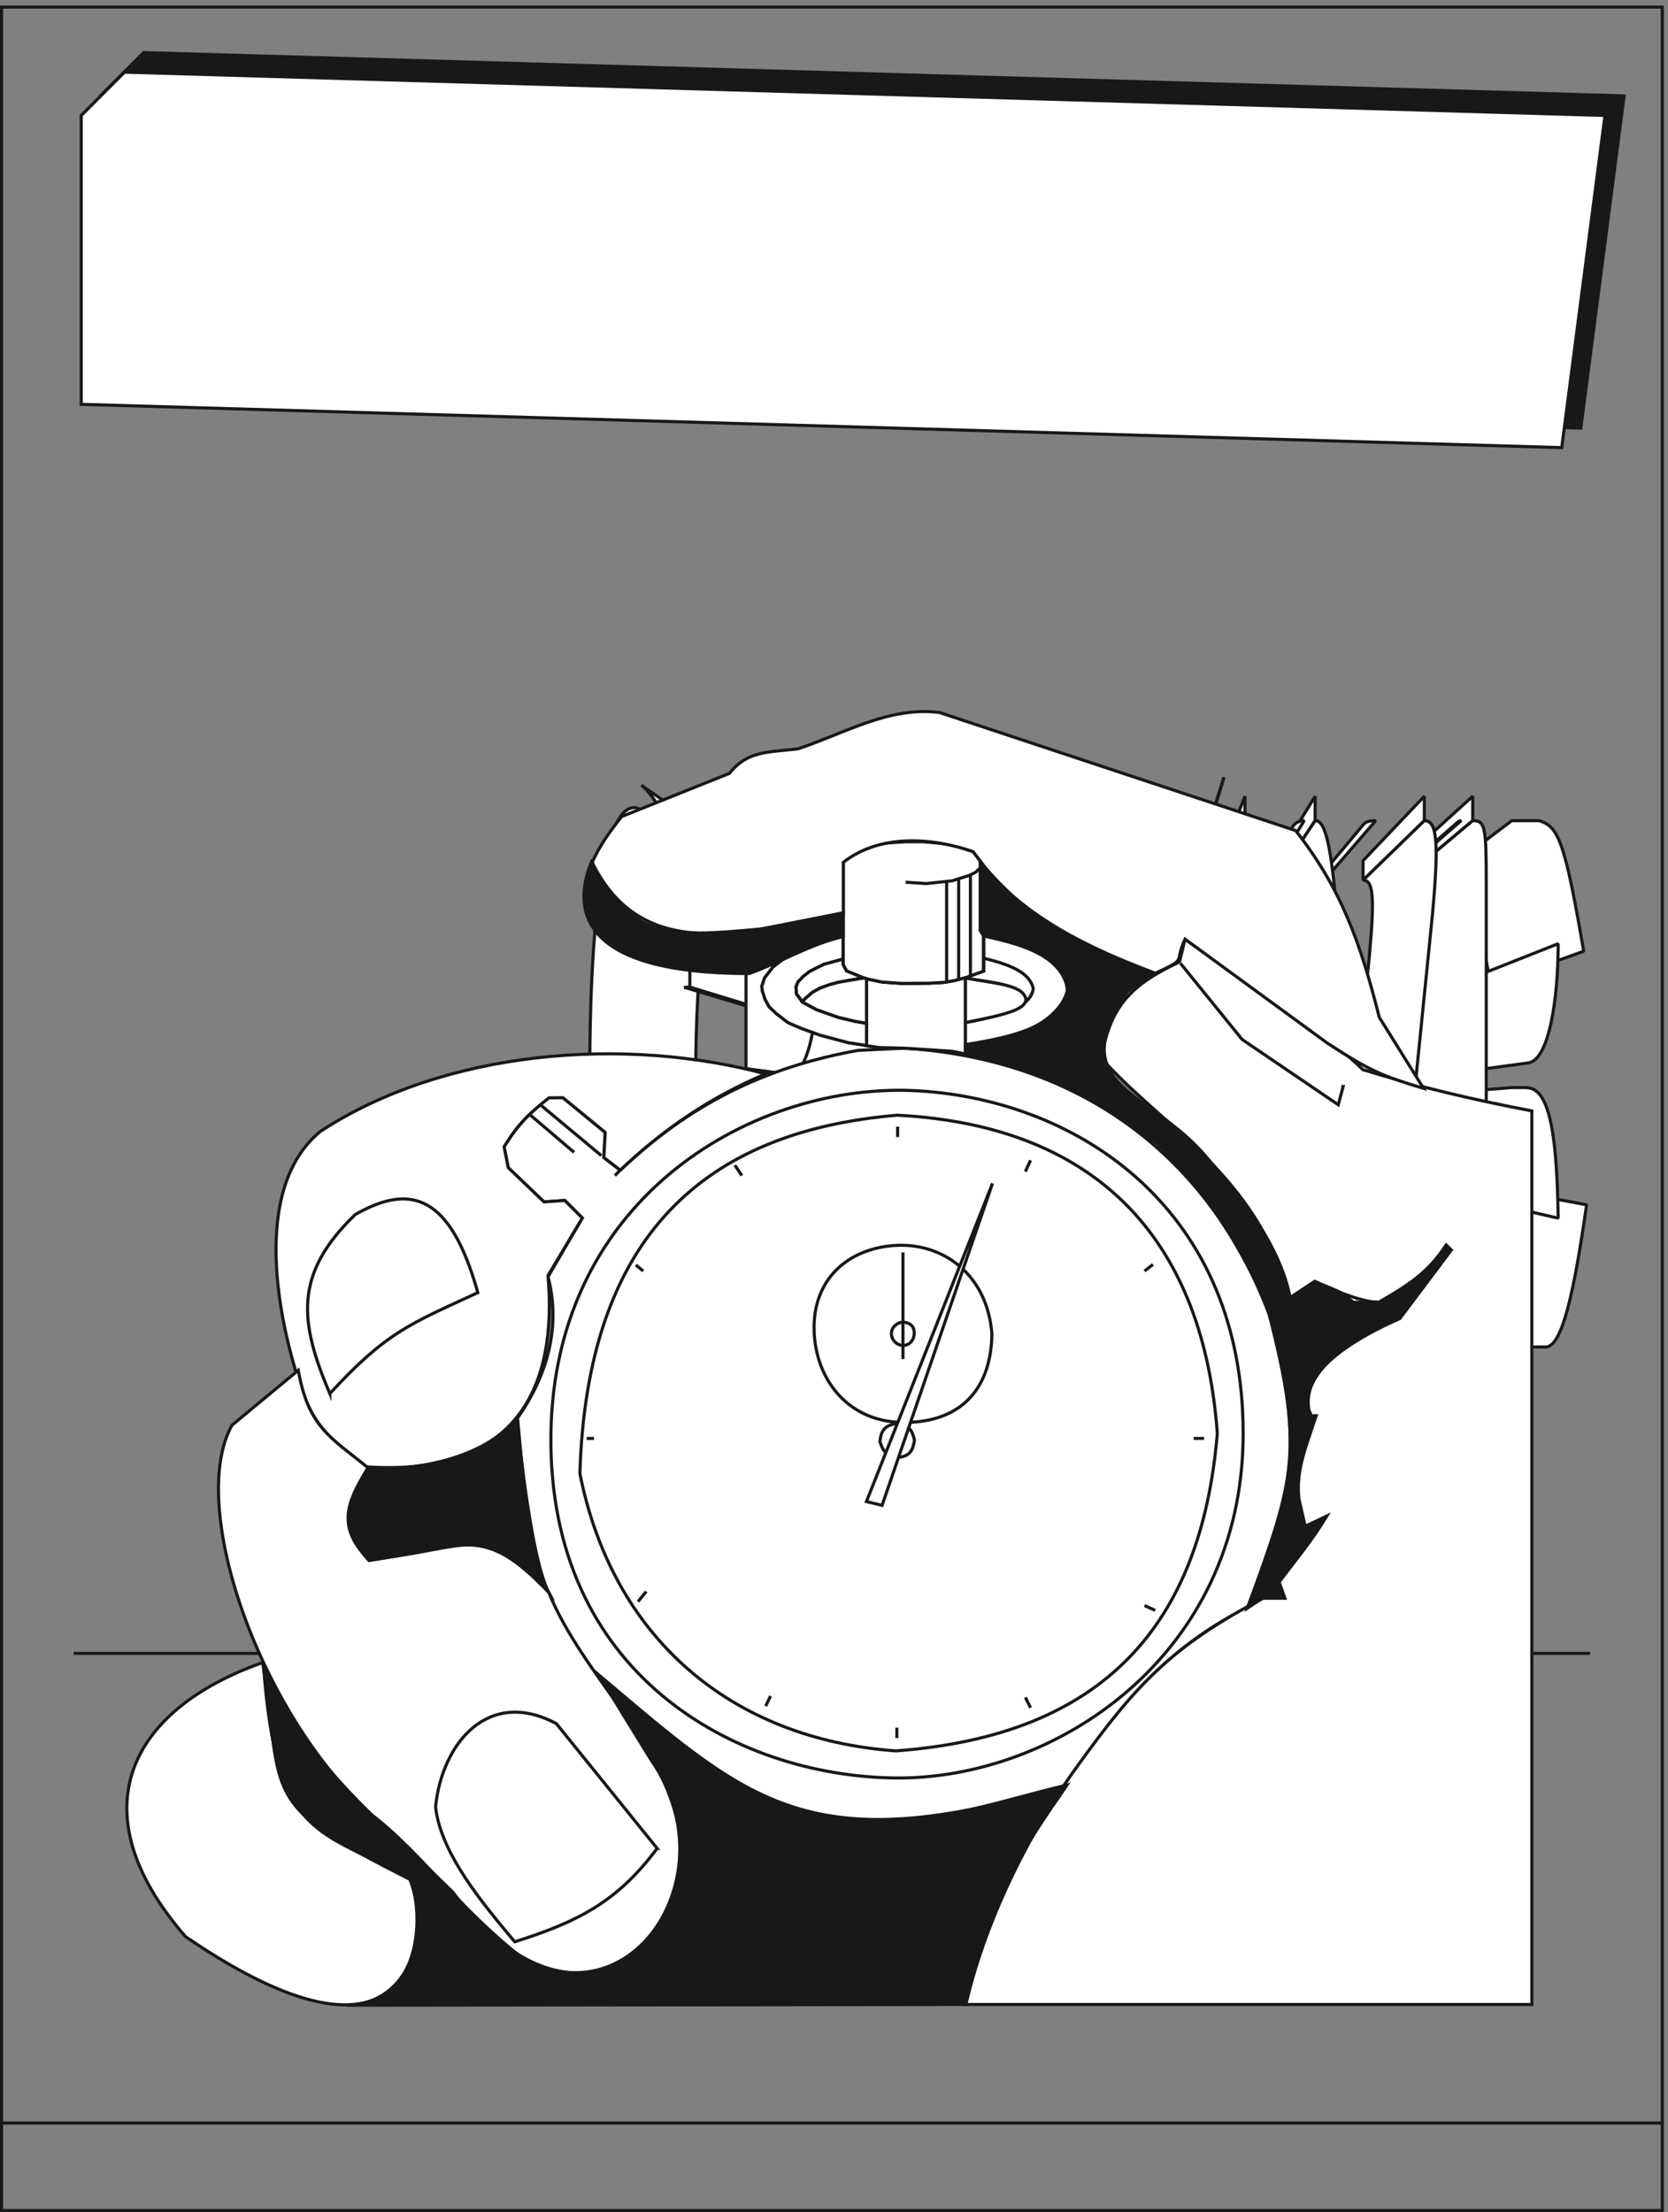<svg xmlns="http://www.w3.org/2000/svg" xml:space="preserve" width="719.616" height="953.965"><rect width="100%" height="100%" fill="#808080" stroke="none"/><defs><clipPath clipPathUnits="userSpaceOnUse" id="a"><path d="M1908.72 4658.04h3243.6V2678.76h-3243.6z" clip-rule="evenodd"/></clipPath><clipPath clipPathUnits="userSpaceOnUse" id="b"><path d="M407.141 4870.8H4974.68V666.031H407.141Z" clip-rule="evenodd"/></clipPath></defs><path d="M326.16 6861.96v-936.72l4802.4-140.4 140.4 1077.12-4802.401 140.4-140.399-140.4" style="fill:#191818;fill-opacity:1;fill-rule:evenodd;stroke:none" transform="matrix(.133 0 0 -.133 -.096 954)"/><path d="M326.16 6861.96v-936.72l4802.4-140.4 140.4 1077.12-4802.401 140.4z" style="fill:none;stroke:#191818;stroke-width:10.08;stroke-linecap:butt;stroke-linejoin:miter;stroke-miterlimit:10;stroke-dasharray:none;stroke-opacity:1" transform="matrix(.133 0 0 -.133 -.096 954)"/><path d="M5.762 7149.96V5.3H5392.8v7144.66Z" style="fill:none;stroke:#191818;stroke-width:10.08;stroke-linecap:butt;stroke-linejoin:miter;stroke-miterlimit:10;stroke-dasharray:none;stroke-opacity:1" transform="matrix(.133 0 0 -.133 -.096 954)"/><path d="M264.238 6798.6v-936.72l4802.402-140.4 140.4 1077.12L404.641 6939l-140.403-140.4" style="fill:#fff;fill-opacity:1;fill-rule:evenodd;stroke:none" transform="matrix(.133 0 0 -.133 -.096 954)"/><path d="M264.238 6798.6v-936.72l4802.402-140.4 140.4 1077.12L404.641 6939Z" style="fill:none;stroke:#191818;stroke-width:10.08;stroke-linecap:butt;stroke-linejoin:miter;stroke-miterlimit:10;stroke-dasharray:none;stroke-opacity:1" transform="matrix(.133 0 0 -.133 -.096 954)"/><g clip-path="url(#a)" transform="matrix(.133 0 0 -.133 -.096 954)"><path d="M2075.76 4548.6c-5.76 3.6-12.24 5.76-18 5.76-92.16 0-144-324.72-144-864.72 0-485.28 39.6-945.36 126.72-945.36 6.48 0 12.96 1.44 19.44 5.04l313.92 159.84c-5.04-2.88-10.08-3.6-15.84-3.6-69.12 0-100.8 367.92-100.8 755.28 0 432 41.04 691.92 115.2 691.92 4.32 0 9.36-1.44 14.4-4.32l-311.04 200.16" style="fill:#fff;fill-opacity:1;fill-rule:evenodd;stroke:none"/><path d="M2075.76 4548.6c-5.76 3.6-12.24 5.76-18 5.76-92.16 0-144-324.72-144-864.72 0-485.28 39.6-945.36 126.72-945.36 6.48 0 12.96 1.44 19.44 5.04l313.92 159.84c-5.04-2.88-10.08-3.6-15.84-3.6-69.12 0-100.8 367.92-100.8 755.28 0 432 41.04 691.92 115.2 691.92 4.32 0 9.36-1.44 14.4-4.32z" style="fill:none;stroke:#191818;stroke-width:10.08;stroke-linecap:butt;stroke-linejoin:bevel;stroke-miterlimit:10;stroke-dasharray:none;stroke-opacity:1"/><path d="M2219.76 3345.48h18.72l277.92 41.04H2502l-282.24-41.04" style="fill:#fff;fill-opacity:1;fill-rule:evenodd;stroke:none"/><path d="M2219.76 3345.48h18.72l277.92 41.04H2502Z" style="fill:none;stroke:#191818;stroke-width:10.08;stroke-linecap:butt;stroke-linejoin:bevel;stroke-miterlimit:10;stroke-dasharray:none;stroke-opacity:1"/><path d="M2196.72 2806.92c-7.92-4.32-18.72-20.88-33.12-43.92-26.64-36-46.08-64.08-73.44-79.2l308.16 173.52c21.6 11.52 37.44 34.56 58.32 63.36 11.52 18 20.16 31.68 26.64 34.56l-286.56-148.32" style="fill:#fff;fill-opacity:1;fill-rule:evenodd;stroke:none"/><path d="M2196.72 2806.92c-7.92-4.32-18.72-20.88-33.12-43.92-26.64-36-46.08-64.08-73.44-79.2l308.16 173.52c21.6 11.52 37.44 34.56 58.32 63.36 11.52 18 20.16 31.68 26.64 34.56z" style="fill:none;stroke:#191818;stroke-width:10.08;stroke-linecap:butt;stroke-linejoin:bevel;stroke-miterlimit:10;stroke-dasharray:none;stroke-opacity:1"/><path d="M2238.48 3345.48v-655.92l277.92 172.08v524.88l-277.92-41.04" style="fill:#fff;fill-opacity:1;fill-rule:evenodd;stroke:none"/><path d="M2238.48 3345.48v-655.92l277.92 172.08v524.88z" style="fill:none;stroke:#191818;stroke-width:10.08;stroke-linecap:butt;stroke-linejoin:bevel;stroke-miterlimit:10;stroke-dasharray:none;stroke-opacity:1"/><path d="M2080.8 4627.08c38.16-26.64 82.8-118.8 103.68-132.48l288.72-189.36c-16.56 10.8-51.84 84.24-82.8 105.84l-309.6 216" style="fill:#fff;fill-opacity:1;fill-rule:evenodd;stroke:none"/><path d="M2080.8 4627.08c38.16-26.64 82.8-118.8 103.68-132.48l288.72-189.36c-16.56 10.8-51.84 84.24-82.8 105.84z" style="fill:none;stroke:#191818;stroke-width:10.08;stroke-linecap:butt;stroke-linejoin:bevel;stroke-miterlimit:10;stroke-dasharray:none;stroke-opacity:1"/><path d="M2238.48 4591.08v-619.2l277.92-84.96v495.36l-277.92 208.8" style="fill:#fff;fill-opacity:1;fill-rule:evenodd;stroke:none"/><path d="M2238.48 4591.08v-619.2l277.92-84.96v495.36z" style="fill:none;stroke:#191818;stroke-width:10.08;stroke-linecap:butt;stroke-linejoin:bevel;stroke-miterlimit:10;stroke-dasharray:none;stroke-opacity:1"/><path d="M2238.48 3971.88h-18.72l282.24-84.96h14.4l-277.92 84.96" style="fill:#fff;fill-opacity:1;fill-rule:evenodd;stroke:none"/><path d="M2238.48 3971.88h-18.72l282.24-84.96h14.4z" style="fill:none;stroke:#191818;stroke-width:10.08;stroke-linecap:butt;stroke-linejoin:bevel;stroke-miterlimit:10;stroke-dasharray:none;stroke-opacity:1"/><path d="M2316.24 4506.12c-7.2 4.32-15.12 5.76-26.64 5.76l267.84-192.96c9.36 0 15.84-1.44 21.6-4.32l-262.8 191.52" style="fill:#fff;fill-opacity:1;fill-rule:evenodd;stroke:none"/><path d="M2316.24 4506.12c-7.2 4.32-15.12 5.76-26.64 5.76l267.84-192.96c9.36 0 15.84-1.44 21.6-4.32z" style="fill:none;stroke:#191818;stroke-width:10.08;stroke-linecap:butt;stroke-linejoin:bevel;stroke-miterlimit:10;stroke-dasharray:none;stroke-opacity:1"/><path d="M2420.64 4511.88v-804.24l241.92-32.4v643.68l-241.92 192.96" style="fill:#fff;fill-opacity:1;fill-rule:evenodd;stroke:none"/><path d="M2420.64 4511.88v-804.24l241.92-32.4v643.68z" style="fill:none;stroke:#191818;stroke-width:10.08;stroke-linecap:butt;stroke-linejoin:bevel;stroke-miterlimit:10;stroke-dasharray:none;stroke-opacity:1"/><path d="M2420.64 3646.44v-644.4c0-141.12 9.36-221.04 57.6-196.56l230.4 149.04c-38.88-19.44-46.08 43.92-46.08 156.96v514.8l-241.92 20.16" style="fill:#fff;fill-opacity:1;fill-rule:evenodd;stroke:none"/><path d="M2420.64 3646.44v-644.4c0-141.12 9.36-221.04 57.6-196.56l230.4 149.04c-38.88-19.44-46.08 43.92-46.08 156.96v514.8z" style="fill:none;stroke:#191818;stroke-width:10.08;stroke-linecap:butt;stroke-linejoin:bevel;stroke-miterlimit:10;stroke-dasharray:none;stroke-opacity:1"/><path d="M2727.36 2805.48v-79.2l180.72 164.88v63.36l-180.72-149.04" style="fill:#fff;fill-opacity:1;fill-rule:evenodd;stroke:none"/><path d="M2727.36 2805.48v-79.2l180.72 164.88v63.36z" style="fill:none;stroke:#191818;stroke-width:10.08;stroke-linecap:butt;stroke-linejoin:bevel;stroke-miterlimit:10;stroke-dasharray:none;stroke-opacity:1"/><path d="M2478.24 2805.48v-79.2l230.4 164.88v63.36l-230.4-149.04" style="fill:#fff;fill-opacity:1;fill-rule:evenodd;stroke:none"/><path d="M2478.24 2805.48v-79.2l230.4 164.88v63.36z" style="fill:none;stroke:#191818;stroke-width:10.08;stroke-linecap:butt;stroke-linejoin:bevel;stroke-miterlimit:10;stroke-dasharray:none;stroke-opacity:1"/><path d="M2557.44 3665.16c7.92-18.72 17.28-55.44 30.24-135.36l69.84-527.76c17.28-159.84 30.96-196.56 69.84-196.56l180.72 149.04c-31.68 0-42.48 29.52-56.16 156.96l-56.16 422.64c-10.08 63.36-17.28 92.16-23.76 107.28l-214.56 23.76" style="fill:#fff;fill-opacity:1;fill-rule:evenodd;stroke:none"/><path d="M2557.44 3665.16c7.92-18.72 17.28-55.44 30.24-135.36l69.84-527.76c17.28-159.84 30.96-196.56 69.84-196.56l180.72 149.04c-31.68 0-42.48 29.52-56.16 156.96l-56.16 422.64c-10.08 63.36-17.28 92.16-23.76 107.28z" style="fill:none;stroke:#191818;stroke-width:10.08;stroke-linecap:butt;stroke-linejoin:bevel;stroke-miterlimit:10;stroke-dasharray:none;stroke-opacity:1"/><path d="M2289.6 2805.48c10.08 0 18 0 24.48 3.6l262.8 148.32c-5.04-2.88-11.52-2.88-19.44-2.88l-267.84-149.04" style="fill:#fff;fill-opacity:1;fill-rule:evenodd;stroke:none"/><path d="M2289.6 2805.48c10.08 0 18 0 24.48 3.6l262.8 148.32c-5.04-2.88-11.52-2.88-19.44-2.88z" style="fill:none;stroke:#191818;stroke-width:10.08;stroke-linecap:butt;stroke-linejoin:bevel;stroke-miterlimit:10;stroke-dasharray:none;stroke-opacity:1"/><path d="M2420.64 3707.64c5.76-2.16 11.52-2.88 17.28-3.6l238.32-31.68c-4.32.72-9.36 1.44-13.68 2.88l-241.92 32.4" style="fill:#fff;fill-opacity:1;fill-rule:evenodd;stroke:none"/><path d="M2420.64 3707.64c5.76-2.16 11.52-2.88 17.28-3.6l238.32-31.68c-4.32.72-9.36 1.44-13.68 2.88z" style="fill:none;stroke:#191818;stroke-width:10.08;stroke-linecap:butt;stroke-linejoin:bevel;stroke-miterlimit:10;stroke-dasharray:none;stroke-opacity:1"/><path d="M2493.36 4502.52c-19.44 16.56-43.2 20.16-72.72 9.36l241.92-192.96c23.76 8.64 42.48 5.76 58.32-7.2l-227.52 190.8" style="fill:#fff;fill-opacity:1;fill-rule:evenodd;stroke:none"/><path d="M2493.36 4502.52c-19.44 16.56-43.2 20.16-72.72 9.36l241.92-192.96c23.76 8.64 42.48 5.76 58.32-7.2z" style="fill:none;stroke:#191818;stroke-width:10.08;stroke-linecap:butt;stroke-linejoin:bevel;stroke-miterlimit:10;stroke-dasharray:none;stroke-opacity:1"/><path d="M2538 4558.68c55.44-51.12 109.44-176.4 115.92-470.16 3.6-362.16-71.28-398.88-96.48-423.36L2772 3641.4c20.16 19.44 79.92 48.96 77.04 339.12-5.04 234.72-48.24 334.8-92.88 375.84L2538 4558.68" style="fill:#fff;fill-opacity:1;fill-rule:evenodd;stroke:none"/><path d="M2538 4558.68c55.44-51.12 109.44-176.4 115.92-470.16 3.6-362.16-71.28-398.88-96.48-423.36L2772 3641.4c20.16 19.44 79.92 48.96 77.04 339.12-5.04 234.72-48.24 334.8-92.88 375.84z" style="fill:none;stroke:#191818;stroke-width:10.08;stroke-linecap:butt;stroke-linejoin:bevel;stroke-miterlimit:10;stroke-dasharray:none;stroke-opacity:1"/><path d="M2783.52 4503.24c-6.48 7.2-15.12 8.64-26.64 8.64l174.24-192.96c9.36 0 16.56-1.44 21.6-7.2l-169.2 191.52" style="fill:#fff;fill-opacity:1;fill-rule:evenodd;stroke:none"/><path d="M2783.52 4503.24c-6.48 7.2-15.12 8.64-26.64 8.64l174.24-192.96c9.36 0 16.56-1.44 21.6-7.2z" style="fill:none;stroke:#191818;stroke-width:10.08;stroke-linecap:butt;stroke-linejoin:bevel;stroke-miterlimit:10;stroke-dasharray:none;stroke-opacity:1"/><path d="M3022.56 4474.44c-14.4 22.32-30.24 30.96-50.4 37.44h-88.56l149.04-192.96h71.28c15.84-5.04 28.8-12.24 40.32-30.24l-121.68 185.76" style="fill:#fff;fill-opacity:1;fill-rule:evenodd;stroke:none"/><path d="M3022.56 4474.44c-14.4 22.32-30.24 30.96-50.4 37.44h-88.56l149.04-192.96h71.28c15.84-5.04 28.8-12.24 40.32-30.24z" style="fill:none;stroke:#191818;stroke-width:10.08;stroke-linecap:butt;stroke-linejoin:bevel;stroke-miterlimit:10;stroke-dasharray:none;stroke-opacity:1"/><path d="m3129.84 4113-12.96-24.48 102.24-108 10.8 19.44L3129.84 4113" style="fill:#fff;fill-opacity:1;fill-rule:evenodd;stroke:none"/><path d="m3129.84 4113-12.96-24.48 102.24-108 10.8 19.44z" style="fill:none;stroke:#191818;stroke-width:10.08;stroke-linecap:butt;stroke-linejoin:bevel;stroke-miterlimit:10;stroke-dasharray:none;stroke-opacity:1"/><path d="m3085.92 4591.08 43.92-478.08 100.08-113.04-35.28 382.32-108.72 208.8" style="fill:#fff;fill-opacity:1;fill-rule:evenodd;stroke:none"/><path d="m3085.92 4591.08 43.92-478.08 100.08-113.04-35.28 382.32z" style="fill:none;stroke:#191818;stroke-width:10.08;stroke-linecap:butt;stroke-linejoin:bevel;stroke-miterlimit:10;stroke-dasharray:none;stroke-opacity:1"/><path d="M2883.6 4511.88v-785.52l149.04-36v628.56l-149.04 192.96" style="fill:#fff;fill-opacity:1;fill-rule:evenodd;stroke:none"/><path d="M2883.6 4511.88v-785.52l149.04-36v628.56z" style="fill:none;stroke:#191818;stroke-width:10.08;stroke-linecap:butt;stroke-linejoin:bevel;stroke-miterlimit:10;stroke-dasharray:none;stroke-opacity:1"/><path d="M2936.88 3645.72c-2.88.72-5.76.72-8.64.72h-44.64l149.04-20.16h42.48l-138.24 19.44" style="fill:#fff;fill-opacity:1;fill-rule:evenodd;stroke:none"/><path d="M2936.88 3645.72c-2.88.72-5.76.72-8.64.72h-44.64l149.04-20.16h42.48z" style="fill:none;stroke:#191818;stroke-width:10.08;stroke-linecap:butt;stroke-linejoin:bevel;stroke-miterlimit:10;stroke-dasharray:none;stroke-opacity:1"/><path d="M3051.36 4113v-889.92l115.92 65.52v711.36L3051.36 4113" style="fill:#fff;fill-opacity:1;fill-rule:evenodd;stroke:none"/><path d="M3051.36 4113v-889.92l115.92 65.52v711.36z" style="fill:none;stroke:#191818;stroke-width:10.08;stroke-linecap:butt;stroke-linejoin:bevel;stroke-miterlimit:10;stroke-dasharray:none;stroke-opacity:1"/><path d="M2883.6 3646.44v-840.96l149.04 149.04v671.76l-149.04 20.16" style="fill:#fff;fill-opacity:1;fill-rule:evenodd;stroke:none"/><path d="M2883.6 3646.44v-840.96l149.04 149.04v671.76z" style="fill:none;stroke:#191818;stroke-width:10.08;stroke-linecap:butt;stroke-linejoin:bevel;stroke-miterlimit:10;stroke-dasharray:none;stroke-opacity:1"/><path d="M2883.6 2805.48h110.16c9.36 0 18 5.04 25.92 15.12l121.68 146.16c-5.76-8.64-12.96-12.24-20.16-12.24h-88.56l-149.04-149.04" style="fill:#fff;fill-opacity:1;fill-rule:evenodd;stroke:none"/><path d="M2883.6 2805.48h110.16c9.36 0 18 5.04 25.92 15.12l121.68 146.16c-5.76-8.64-12.96-12.24-20.16-12.24h-88.56z" style="fill:none;stroke:#191818;stroke-width:10.08;stroke-linecap:butt;stroke-linejoin:bevel;stroke-miterlimit:10;stroke-dasharray:none;stroke-opacity:1"/><path d="m3126.24 3266.28 11.52-18.72 98.64 60.48-9.36 15.12-100.8-56.88" style="fill:#fff;fill-opacity:1;fill-rule:evenodd;stroke:none"/><path d="m3126.24 3266.28 11.52-18.72 98.64 60.48-9.36 15.12z" style="fill:none;stroke:#191818;stroke-width:10.08;stroke-linecap:butt;stroke-linejoin:bevel;stroke-miterlimit:10;stroke-dasharray:none;stroke-opacity:1"/><path d="m3137.76 3247.56-30.24-521.28 104.4 164.88 24.48 416.88-98.64-60.48" style="fill:#fff;fill-opacity:1;fill-rule:evenodd;stroke:none"/><path d="m3137.76 3247.56-30.24-521.28 104.4 164.88 24.48 416.88z" style="fill:none;stroke:#191818;stroke-width:10.08;stroke-linecap:butt;stroke-linejoin:bevel;stroke-miterlimit:10;stroke-dasharray:none;stroke-opacity:1"/><path d="M2756.88 2805.48c7.2 0 13.68 1.44 19.44 5.76l170.64 147.6c-4.32-3.6-10.08-4.32-15.84-4.32l-174.24-149.04" style="fill:#fff;fill-opacity:1;fill-rule:evenodd;stroke:none"/><path d="M2756.88 2805.48c7.2 0 13.68 1.44 19.44 5.76l170.64 147.6c-4.32-3.6-10.08-4.32-15.84-4.32z" style="fill:none;stroke:#191818;stroke-width:10.08;stroke-linecap:butt;stroke-linejoin:bevel;stroke-miterlimit:10;stroke-dasharray:none;stroke-opacity:1"/><path d="M3352.32 4272.12c0-2.16.72-2.88.72-3.6l55.44-144s-.72.72-.72 2.88l-55.44 144.72" style="fill:#fff;fill-opacity:1;fill-rule:evenodd;stroke:none"/><path d="M3352.32 4272.12c0-2.16.72-2.88.72-3.6l55.44-144s-.72.72-.72 2.88z" style="fill:none;stroke:#191818;stroke-width:10.08;stroke-linecap:butt;stroke-linejoin:bevel;stroke-miterlimit:10;stroke-dasharray:none;stroke-opacity:1"/><path d="M3341.52 4343.4c-2.16 5.04-4.32 8.64-6.48 8.64l59.04-161.28c1.44 0 3.6-2.88 5.04-6.48l-57.6 159.12" style="fill:#fff;fill-opacity:1;fill-rule:evenodd;stroke:none"/><path d="M3341.52 4343.4c-2.16 5.04-4.32 8.64-6.48 8.64l59.04-161.28c1.44 0 3.6-2.88 5.04-6.48z" style="fill:none;stroke:#191818;stroke-width:10.08;stroke-linecap:butt;stroke-linejoin:bevel;stroke-miterlimit:10;stroke-dasharray:none;stroke-opacity:1"/><path d="M3401.28 4635c2.16-9.36 4.32-28.8 7.2-61.92l157.68-1491.12c13.68-116.64 27.36-300.96 79.2-276.48l-3.6 149.04c-41.04-19.44-51.84 127.44-62.64 221.04L3452.4 4367.88c-2.16 26.64-3.6 41.76-5.76 49.68L3401.28 4635" style="fill:#fff;fill-opacity:1;fill-rule:evenodd;stroke:none"/><path d="M3401.28 4635c2.16-9.36 4.32-28.8 7.2-61.92l157.68-1491.12c13.68-116.64 27.36-300.96 79.2-276.48l-3.6 149.04c-41.04-19.44-51.84 127.44-62.64 221.04L3452.4 4367.88c-2.16 26.64-3.6 41.76-5.76 49.68z" style="fill:none;stroke:#191818;stroke-width:10.08;stroke-linecap:butt;stroke-linejoin:bevel;stroke-miterlimit:10;stroke-dasharray:none;stroke-opacity:1"/><path d="M3444.48 2805.48c21.6 0 38.16 11.52 45.36 48.24l28.08 138.96c-5.76-28.8-19.44-38.16-36.72-38.16l-36.72-149.04" style="fill:#fff;fill-opacity:1;fill-rule:evenodd;stroke:none"/><path d="M3444.48 2805.48c21.6 0 38.16 11.52 45.36 48.24l28.08 138.96c-5.76-28.8-19.44-38.16-36.72-38.16z" style="fill:none;stroke:#191818;stroke-width:10.08;stroke-linecap:butt;stroke-linejoin:bevel;stroke-miterlimit:10;stroke-dasharray:none;stroke-opacity:1"/><path d="M3163.68 2805.48c5.76 3.6 11.52 9.36 16.56 18l90 145.44c-4.32-7.2-8.64-11.52-13.68-14.4l-92.88-149.04" style="fill:#fff;fill-opacity:1;fill-rule:evenodd;stroke:none"/><path d="M3163.68 2805.48c5.76 3.6 11.52 9.36 16.56 18l90 145.44c-4.32-7.2-8.64-11.52-13.68-14.4z" style="fill:none;stroke:#191818;stroke-width:10.08;stroke-linecap:butt;stroke-linejoin:bevel;stroke-miterlimit:10;stroke-dasharray:none;stroke-opacity:1"/><path d="M3299.76 2805.48v-79.2l66.24 164.88v63.36l-66.24-149.04" style="fill:#fff;fill-opacity:1;fill-rule:evenodd;stroke:none"/><path d="M3299.76 2805.48v-79.2l66.24 164.88v63.36z" style="fill:none;stroke:#191818;stroke-width:10.08;stroke-linecap:butt;stroke-linejoin:bevel;stroke-miterlimit:10;stroke-dasharray:none;stroke-opacity:1"/><path d="m3273.12 3266.28-21.6-239.76c-18.72-165.6 4.32-221.04 48.24-221.04l66.24 149.04c-35.28 0-54 43.92-38.88 176.4l17.28 192.24-71.28-56.88" style="fill:#fff;fill-opacity:1;fill-rule:evenodd;stroke:none"/><path d="m3273.12 3266.28-21.6-239.76c-18.72-165.6 4.32-221.04 48.24-221.04l66.24 149.04c-35.28 0-54 43.92-38.88 176.4l17.28 192.24z" style="fill:none;stroke:#191818;stroke-width:10.08;stroke-linecap:butt;stroke-linejoin:bevel;stroke-miterlimit:10;stroke-dasharray:none;stroke-opacity:1"/><path d="m3360.24 4167.72-79.2-803.52 69.84 37.44 63.36 642.24-54 123.84" style="fill:#fff;fill-opacity:1;fill-rule:evenodd;stroke:none"/><path d="m3360.24 4167.72-79.2-803.52 69.84 37.44 63.36 642.24z" style="fill:none;stroke:#191818;stroke-width:10.08;stroke-linecap:butt;stroke-linejoin:bevel;stroke-miterlimit:10;stroke-dasharray:none;stroke-opacity:1"/><path d="M3281.04 3364.2h163.44l36.72 37.44h-130.32l-69.84-37.44" style="fill:#fff;fill-opacity:1;fill-rule:evenodd;stroke:none"/><path d="M3281.04 3364.2h163.44l36.72 37.44h-130.32z" style="fill:none;stroke:#191818;stroke-width:10.08;stroke-linecap:butt;stroke-linejoin:bevel;stroke-miterlimit:10;stroke-dasharray:none;stroke-opacity:1"/><path d="M3597.12 4069.8h-12.24l8.64-104.4h10.08l-6.48 104.4" style="fill:#fff;fill-opacity:1;fill-rule:evenodd;stroke:none"/><path d="M3597.12 4069.8h-12.24l8.64-104.4h10.08z" style="fill:none;stroke:#191818;stroke-width:10.08;stroke-linecap:butt;stroke-linejoin:bevel;stroke-miterlimit:10;stroke-dasharray:none;stroke-opacity:1"/><path d="M3966.48 4636.44c1.44 5.04 2.88 10.8 4.32 16.56l-69.12-221.04c-.72-5.04-2.16-9.36-2.88-13.68l67.68 218.16" style="fill:#fff;fill-opacity:1;fill-rule:evenodd;stroke:none"/><path d="M3966.48 4636.44c1.44 5.04 2.88 10.8 4.32 16.56l-69.12-221.04c-.72-5.04-2.16-9.36-2.88-13.68z" style="fill:none;stroke:#191818;stroke-width:10.08;stroke-linecap:butt;stroke-linejoin:bevel;stroke-miterlimit:10;stroke-dasharray:none;stroke-opacity:1"/><path d="M4039.2 4511.88v79.2l-82.8-208.8v-63.36l82.8 192.96" style="fill:#fff;fill-opacity:1;fill-rule:evenodd;stroke:none"/><path d="M4039.2 4511.88v79.2l-82.8-208.8v-63.36z" style="fill:none;stroke:#191818;stroke-width:10.08;stroke-linecap:butt;stroke-linejoin:bevel;stroke-miterlimit:10;stroke-dasharray:none;stroke-opacity:1"/><path d="M3853.44 2837.88c10.08-32.4 25.92-32.4 51.84-32.4l-55.44 149.04c-20.88 0-33.84 0-41.76 25.92l45.36-142.56" style="fill:#fff;fill-opacity:1;fill-rule:evenodd;stroke:none"/><path d="M3853.44 2837.88c10.08-32.4 25.92-32.4 51.84-32.4l-55.44 149.04c-20.88 0-33.84 0-41.76 25.92z" style="fill:none;stroke:#191818;stroke-width:10.08;stroke-linecap:butt;stroke-linejoin:bevel;stroke-miterlimit:10;stroke-dasharray:none;stroke-opacity:1"/><path d="M3693.6 2726.28v79.2l-13.68 149.04v-63.36l13.68-164.88" style="fill:#fff;fill-opacity:1;fill-rule:evenodd;stroke:none"/><path d="M3693.6 2726.28v79.2l-13.68 149.04v-63.36z" style="fill:none;stroke:#191818;stroke-width:10.08;stroke-linecap:butt;stroke-linejoin:bevel;stroke-miterlimit:10;stroke-dasharray:none;stroke-opacity:1"/><path d="M3693.6 2805.48c66.96 0 66.96-24.48 66.96 318.96v1288.8c0 141.12-57.6 116.64-101.52-24.48-44.64-141.12-56.16-275.76-61.92-318.96l6.48-104.4c4.32 34.56 13.68 141.84 48.96 254.88 35.28 113.04 81.36 132.48 81.36 19.44V3209.4c0-274.32 0-254.88-54-254.88l13.68-149.04" style="fill:#fff;fill-opacity:1;fill-rule:evenodd;stroke:none"/><path d="M3693.6 2805.48c66.96 0 66.96-24.48 66.96 318.96v1288.8c0 141.12-57.6 116.64-101.52-24.48-44.64-141.12-56.16-275.76-61.92-318.96l6.48-104.4c4.32 34.56 13.68 141.84 48.96 254.88 35.28 113.04 81.36 132.48 81.36 19.44V3209.4c0-274.32 0-254.88-54-254.88z" style="fill:none;stroke:#191818;stroke-width:10.08;stroke-linecap:butt;stroke-linejoin:bevel;stroke-miterlimit:10;stroke-dasharray:none;stroke-opacity:1"/><path d="M4266.72 4511.88v79.2l-128.16-208.8v-63.36l128.16 192.96" style="fill:#fff;fill-opacity:1;fill-rule:evenodd;stroke:none"/><path d="M4266.72 4511.88v79.2l-128.16-208.8v-63.36z" style="fill:none;stroke:#191818;stroke-width:10.08;stroke-linecap:butt;stroke-linejoin:bevel;stroke-miterlimit:10;stroke-dasharray:none;stroke-opacity:1"/><path d="M4199.04 2819.16c9.36-11.52 21.6-13.68 38.16-13.68l-122.4 149.04c-12.96 0-23.04 1.44-30.24 10.8l114.48-146.16" style="fill:#fff;fill-opacity:1;fill-rule:evenodd;stroke:none"/><path d="M4199.04 2819.16c9.36-11.52 21.6-13.68 38.16-13.68l-122.4 149.04c-12.96 0-23.04 1.44-30.24 10.8z" style="fill:none;stroke:#191818;stroke-width:10.08;stroke-linecap:butt;stroke-linejoin:bevel;stroke-miterlimit:10;stroke-dasharray:none;stroke-opacity:1"/><path d="M4231.44 4511.88c-18 0-30.24-7.2-38.88-21.6l-113.04-188.64c6.48 11.52 16.56 17.28 30.96 17.28l120.96 192.96" style="fill:#fff;fill-opacity:1;fill-rule:evenodd;stroke:none"/><path d="M4231.44 4511.88c-18 0-30.24-7.2-38.88-21.6l-113.04-188.64c6.48 11.52 16.56 17.28 30.96 17.28z" style="fill:none;stroke:#191818;stroke-width:10.08;stroke-linecap:butt;stroke-linejoin:bevel;stroke-miterlimit:10;stroke-dasharray:none;stroke-opacity:1"/><path d="M4039.2 2726.28v79.2l-82.8 149.04v-63.36l82.8-164.88" style="fill:#fff;fill-opacity:1;fill-rule:evenodd;stroke:none"/><path d="M4039.2 2726.28v79.2l-82.8 149.04v-63.36z" style="fill:none;stroke:#191818;stroke-width:10.08;stroke-linecap:butt;stroke-linejoin:bevel;stroke-miterlimit:10;stroke-dasharray:none;stroke-opacity:1"/><path d="M4039.2 2805.48c48.24-24.48 57.6 55.44 57.6 196.56v1332c0 159.12-13.68 177.84-57.6 177.84l-82.8-192.96c35.28 0 46.08-15.12 46.08-142.56V3111.48c0-113.04-7.2-176.4-46.08-156.96l82.8-149.04" style="fill:#fff;fill-opacity:1;fill-rule:evenodd;stroke:none"/><path d="M4039.2 2805.48c48.24-24.48 57.6 55.44 57.6 196.56v1332c0 159.12-13.68 177.84-57.6 177.84l-82.8-192.96c35.28 0 46.08-15.12 46.08-142.56V3111.48c0-113.04-7.2-176.4-46.08-156.96z" style="fill:none;stroke:#191818;stroke-width:10.08;stroke-linecap:butt;stroke-linejoin:bevel;stroke-miterlimit:10;stroke-dasharray:none;stroke-opacity:1"/><path d="M4777.92 4511.88v79.2l-230.4-208.8v-63.36l230.4 192.96" style="fill:#fff;fill-opacity:1;fill-rule:evenodd;stroke:none"/><path d="M4777.92 4511.88v79.2l-230.4-208.8v-63.36z" style="fill:none;stroke:#191818;stroke-width:10.08;stroke-linecap:butt;stroke-linejoin:bevel;stroke-miterlimit:10;stroke-dasharray:none;stroke-opacity:1"/><path d="M4620.96 4511.88v79.2l-198.72-208.8v-63.36l198.72 192.96" style="fill:#fff;fill-opacity:1;fill-rule:evenodd;stroke:none"/><path d="M4620.96 4511.88v79.2l-198.72-208.8v-63.36z" style="fill:none;stroke:#191818;stroke-width:10.08;stroke-linecap:butt;stroke-linejoin:bevel;stroke-miterlimit:10;stroke-dasharray:none;stroke-opacity:1"/><path d="M4740.48 4511.88c-4.32 0-7.92-1.44-10.8-4.32l-220.32-192.24c2.16 2.16 5.04 3.6 8.64 3.6l222.48 192.96" style="fill:#fff;fill-opacity:1;fill-rule:evenodd;stroke:none"/><path d="M4740.48 4511.88c-4.32 0-7.92-1.44-10.8-4.32l-220.32-192.24c2.16 2.16 5.04 3.6 8.64 3.6z" style="fill:none;stroke:#191818;stroke-width:10.08;stroke-linecap:butt;stroke-linejoin:bevel;stroke-miterlimit:10;stroke-dasharray:none;stroke-opacity:1"/><path d="M5137.92 4088.52c-61.92 361.44-82.8 404.64-144.72 423.36h-88.56l-255.6-192.96h70.56c49.68-15.12 66.24-49.68 115.92-338.4l302.4 108" style="fill:#fff;fill-opacity:1;fill-rule:evenodd;stroke:none"/><path d="M5137.92 4088.52c-61.92 361.44-82.8 404.64-144.72 423.36h-88.56l-255.6-192.96h70.56c49.68-15.12 66.24-49.68 115.92-338.4z" style="fill:none;stroke:#191818;stroke-width:10.08;stroke-linecap:butt;stroke-linejoin:bevel;stroke-miterlimit:10;stroke-dasharray:none;stroke-opacity:1"/><path d="M4005.36 4051.08c-34.56 221.04-40.32 257.76-65.52 337.68-25.92 87.12-79.2 157.68-96.48 84.96l-43.2-185.04c13.68 57.6 56.16 1.44 77.04-68.4 20.16-64.08 24.48-92.88 52.56-270l75.6 100.8" style="fill:#fff;fill-opacity:1;fill-rule:evenodd;stroke:none"/><path d="M4005.36 4051.08c-34.56 221.04-40.32 257.76-65.52 337.68-25.92 87.12-79.2 157.68-96.48 84.96l-43.2-185.04c13.68 57.6 56.16 1.44 77.04-68.4 20.16-64.08 24.48-92.88 52.56-270z" style="fill:none;stroke:#191818;stroke-width:10.08;stroke-linecap:butt;stroke-linejoin:bevel;stroke-miterlimit:10;stroke-dasharray:none;stroke-opacity:1"/><path d="M4463.28 4511.88c-18 0-31.68-2.16-40.32-12.96l-159.12-190.08c6.48 8.64 18 10.08 32.4 10.08l167.04 192.96" style="fill:#fff;fill-opacity:1;fill-rule:evenodd;stroke:none"/><path d="M4463.28 4511.88c-18 0-31.68-2.16-40.32-12.96l-159.12-190.08c6.48 8.64 18 10.08 32.4 10.08z" style="fill:none;stroke:#191818;stroke-width:10.08;stroke-linecap:butt;stroke-linejoin:bevel;stroke-miterlimit:10;stroke-dasharray:none;stroke-opacity:1"/><path d="M4957.92 3726.36c67.68 9.36 97.2 206.64 97.2 386.64l-285.84-113.04c0-144-23.76-301.68-77.76-309.6l266.4 36" style="fill:#fff;fill-opacity:1;fill-rule:evenodd;stroke:none"/><path d="M4957.92 3726.36c67.68 9.36 97.2 206.64 97.2 386.64l-285.84-113.04c0-144-23.76-301.68-77.76-309.6z" style="fill:none;stroke:#191818;stroke-width:10.08;stroke-linecap:butt;stroke-linejoin:bevel;stroke-miterlimit:10;stroke-dasharray:none;stroke-opacity:1"/><path d="M4904.64 2805.48h110.16c53.28 0 92.16 177.84 132.48 460.8l-303.84 56.88c-32.4-226.8-63.36-368.64-106.56-368.64h-87.84l255.6-149.04" style="fill:#fff;fill-opacity:1;fill-rule:evenodd;stroke:none"/><path d="M4904.64 2805.48h110.16c53.28 0 92.16 177.84 132.48 460.8l-303.84 56.88c-32.4-226.8-63.36-368.64-106.56-368.64h-87.84z" style="fill:none;stroke:#191818;stroke-width:10.08;stroke-linecap:butt;stroke-linejoin:bevel;stroke-miterlimit:10;stroke-dasharray:none;stroke-opacity:1"/><path d="M5055.12 3223.08c-4.32 343.44-44.64 423.36-105.84 423.36h-44.64l-255.6-20.16h36c48.96 0 80.64-63.36 84.24-337.68l285.84-65.52" style="fill:#fff;fill-opacity:1;fill-rule:evenodd;stroke:none"/><path d="M5055.12 3223.08c-4.32 343.44-44.64 423.36-105.84 423.36h-44.64l-255.6-20.16h36c48.96 0 80.64-63.36 84.24-337.68z" style="fill:none;stroke:#191818;stroke-width:10.08;stroke-linecap:butt;stroke-linejoin:bevel;stroke-miterlimit:10;stroke-dasharray:none;stroke-opacity:1"/><path d="M4777.92 2805.48c30.96 0 43.92 18.72 43.92 221.04v1282.32c0 184.32-3.6 203.04-43.92 203.04l-230.4-192.96c32.4 0 35.28-15.12 35.28-162.72V3130.92c0-161.28-10.08-176.4-35.28-176.4l230.4-149.04" style="fill:#fff;fill-opacity:1;fill-rule:evenodd;stroke:none"/><path d="M4777.92 2805.48c30.96 0 43.92 18.72 43.92 221.04v1282.32c0 184.32-3.6 203.04-43.92 203.04l-230.4-192.96c32.4 0 35.28-15.12 35.28-162.72V3130.92c0-161.28-10.08-176.4-35.28-176.4z" style="fill:none;stroke:#191818;stroke-width:10.08;stroke-linecap:butt;stroke-linejoin:bevel;stroke-miterlimit:10;stroke-dasharray:none;stroke-opacity:1"/><path d="m4542.48 3167.64 105.12 1043.28c21.6 239.04 13.68 300.96-26.64 300.96l-198.72-192.96c32.4 0 38.16-49.68 20.88-240.48l-83.52-834.48 182.88-76.32" style="fill:#fff;fill-opacity:1;fill-rule:evenodd;stroke:none"/><path d="m4542.48 3167.64 105.12 1043.28c21.6 239.04 13.68 300.96-26.64 300.96l-198.72-192.96c32.4 0 38.16-49.68 20.88-240.48l-83.52-834.48z" style="fill:none;stroke:#191818;stroke-width:10.08;stroke-linecap:butt;stroke-linejoin:bevel;stroke-miterlimit:10;stroke-dasharray:none;stroke-opacity:1"/><path d="M4777.92 2726.28v79.2l-230.4 149.04v-63.36l230.4-164.88" style="fill:#fff;fill-opacity:1;fill-rule:evenodd;stroke:none"/><path d="M4777.92 2726.28v79.2l-230.4 149.04v-63.36z" style="fill:none;stroke:#191818;stroke-width:10.08;stroke-linecap:butt;stroke-linejoin:bevel;stroke-miterlimit:10;stroke-dasharray:none;stroke-opacity:1"/><path d="m4499.28 2689.56-163.44 1540.08c-20.88 239.04-42.48 282.24-69.12 282.24l-128.16-192.96c21.6 0 38.88-34.56 55.44-226.08l131.04-1231.2 174.24-172.08" style="fill:#fff;fill-opacity:1;fill-rule:evenodd;stroke:none"/><path d="m4499.28 2689.56-163.44 1540.08c-20.88 239.04-42.48 282.24-69.12 282.24l-128.16-192.96c21.6 0 38.88-34.56 55.44-226.08l131.04-1231.2z" style="fill:none;stroke:#191818;stroke-width:10.08;stroke-linecap:butt;stroke-linejoin:bevel;stroke-miterlimit:10;stroke-dasharray:none;stroke-opacity:1"/></g><path d="M5.04 289.078h5387.04M239.762 1811.88H5158.8" style="fill:none;stroke:#191818;stroke-width:10.08;stroke-linecap:butt;stroke-linejoin:miter;stroke-miterlimit:10;stroke-dasharray:none;stroke-opacity:1" transform="matrix(.133 0 0 -.133 -.096 954)"/><g clip-path="url(#b)" transform="matrix(.133 0 0 -.133 -.096 954)"><path d="M852.711 1782.18c-427.723-150.82-606.723-477.92-250.203-888.828 788.692-538.743 786.472 60.816 728.372 185.668-496.208 248.98-408.439 261.34-478.169 703.16" style="fill:#fff;fill-opacity:1;fill-rule:evenodd;stroke:none"/><path d="M852.711 1782.18c-427.723-150.82-606.723-477.92-250.203-888.828 788.692-538.743 786.472 60.816 728.372 185.668-496.208 248.98-408.439 261.34-478.169 703.16Z" style="fill:none;stroke:#191818;stroke-width:10.08;stroke-linecap:butt;stroke-linejoin:miter;stroke-miterlimit:10;stroke-dasharray:none;stroke-opacity:1"/><path d="m1995.07 3361.2 17.55 17.55c225.98 213.37 467.29 333.78 772.13 388.42l151.81 7.17c598.32-39.32 1033.71-383.47 1212.71-955.09 76.4-418.33 30.17-515.99-102.11-858.91-263.56-128.08-430.2-333.53-585.71-575.58-211.39-48.46-393.11-122.63-672.25-116.94-279.13 5.68-532.3 161.44-802.29 420.3s-279.88 603.76-307.32 886.85c95.19 135.99 141.67 293.23 98.9 458.14l111.01 190.37-56.62 56.87-67.74-4.45-115.96 111.01-13.35 67.25c41.04 68.73 87.28 114.47 149.83 163.92l41.04-4.45 137.22-112.49-4.45-81.59 53.15-40.8-17.55-17.55" style="fill:#fff;fill-opacity:1;fill-rule:evenodd;stroke:none"/><path d="m1995.07 3361.2 17.55 17.55c225.98 213.37 467.29 333.78 772.13 388.42l151.81 7.17c598.32-39.32 1033.71-383.47 1212.71-955.09 76.4-418.33 30.17-515.99-102.11-858.91-263.56-128.08-430.2-333.53-585.71-575.58-211.39-48.46-393.11-122.63-672.25-116.94-279.13 5.68-532.3 161.44-802.29 420.3s-279.88 603.76-307.32 886.85c95.19 135.99 141.67 293.23 98.9 458.14l111.01 190.37-56.62 56.87-67.74-4.45-115.96 111.01-13.35 67.25c41.04 68.73 87.28 114.47 149.83 163.92l41.04-4.45 137.22-112.49-4.45-81.59 53.15-40.8z" style="fill:none;stroke:#191818;stroke-width:10.08;stroke-linecap:butt;stroke-linejoin:miter;stroke-miterlimit:10;stroke-dasharray:none;stroke-opacity:1"/><path d="m3087.23 3764.48-44.26 2.72-67.24 4.45-44.26 2.72-76.4 1.73-43.51 6.18v217.08l50.43-10.63 64.78-4.45 89.75.74 47.72 2.72 33.62 6.18 34.62 8.9v-247.24l-45.25 8.9" style="fill:#fff;fill-opacity:1;fill-rule:evenodd;stroke:none"/><path d="m3087.23 3764.48-44.26 2.72-67.24 4.45-44.26 2.72-76.4 1.73-43.51 6.18v217.08l50.43-10.63 64.78-4.45 89.75.74 47.72 2.72 33.62 6.18 34.62 8.9v-247.24z" style="fill:none;stroke:#191818;stroke-width:10.08;stroke-linecap:butt;stroke-linejoin:miter;stroke-miterlimit:10;stroke-dasharray:none;stroke-opacity:1"/><path d="m3087.23 3764.48-44.26 2.72-67.24 4.45-44.26 2.72-76.4 1.73-43.51 6.18v217.08l50.43-10.63 64.78-4.45 89.75.74 47.72 2.72 33.62 6.18 34.62 8.9v-247.24l-45.25 8.9" style="fill:#fff;fill-opacity:1;fill-rule:evenodd;stroke:none"/><path d="m3087.23 3764.48-44.26 2.72-67.24 4.45-44.26 2.72-76.4 1.73-43.51 6.18v217.08l50.43-10.63 64.78-4.45 89.75.74 47.72 2.72 33.62 6.18 34.62 8.9v-247.24z" style="fill:none;stroke:#191818;stroke-width:10.08;stroke-linecap:butt;stroke-linejoin:miter;stroke-miterlimit:10;stroke-dasharray:none;stroke-opacity:1"/><path d="m2811.53 3783.03-58.59 8.9-90.25 23.98-63.78 22.99-42.53 18.55-35.6 27.44-24.97 23.24-13.35 24.73-8.66 26.45-1.98 15.08 8.9 27.45 27.45 35.6 50.93 39.06 28.19 12.36 45.24 21.51 66.51 16.82 37.08 9.64v-73.68l-61.81-16.81-47.96-23.98-20.27-16.82-16.82-16.81-6.42-16.07 1.97-22.99 19.29-26.46 45.24-23.98 69.97-24.97 62.06-14.09 30.16-5.19v-71.95" style="fill:#fff;fill-opacity:1;fill-rule:evenodd;stroke:none"/><path d="m2811.53 3783.03-58.59 8.9-90.25 23.98-63.78 22.99-42.53 18.55-35.6 27.44-24.97 23.24-13.35 24.73-8.66 26.45-1.98 15.08 8.9 27.45 27.45 35.6 50.93 39.06 28.19 12.36 45.24 21.51 66.51 16.82 37.08 9.64v-73.68l-61.81-16.81-47.96-23.98-20.27-16.82-16.82-16.81-6.42-16.07 1.97-22.99 19.29-26.46 45.24-23.98 69.97-24.97 62.06-14.09 30.16-5.19z" style="fill:none;stroke:#191818;stroke-width:10.08;stroke-linecap:butt;stroke-linejoin:miter;stroke-miterlimit:10;stroke-dasharray:none;stroke-opacity:1"/><path d="m2811.53 3783.03-58.59 8.9-90.25 23.98-63.78 22.99-42.53 18.55-35.6 27.44-24.97 23.24-13.35 24.73-8.66 26.45-1.98 15.08 8.9 27.45 27.45 35.6 50.93 39.06 28.19 12.36 45.24 21.51 66.51 16.82 37.08 9.64v-73.68l-61.81-16.81-47.96-23.98-20.27-16.82-16.82-16.81-6.42-16.07 1.97-22.99 19.29-26.46 45.24-23.98 69.97-24.97 62.06-14.09 30.16-5.19v-71.95" style="fill:#fff;fill-opacity:1;fill-rule:evenodd;stroke:none"/><path d="m2811.53 3783.03-58.59 8.9-90.25 23.98-63.78 22.99-42.53 18.55-35.6 27.44-24.97 23.24-13.35 24.73-8.66 26.45-1.98 15.08 8.9 27.45 27.45 35.6 50.93 39.06 28.19 12.36 45.24 21.51 66.51 16.82 37.08 9.64v-73.68l-61.81-16.81-47.96-23.98-20.27-16.82-16.82-16.81-6.42-16.07 1.97-22.99 19.29-26.46 45.24-23.98 69.97-24.97 62.06-14.09 30.16-5.19z" style="fill:none;stroke:#191818;stroke-width:10.08;stroke-linecap:butt;stroke-linejoin:miter;stroke-miterlimit:10;stroke-dasharray:none;stroke-opacity:1"/><path d="m2746.75 4025.1-10.63 20.27v17.8l-61.81-16.81-32.89-16.07-15.08-7.91-19.53-15.08-17.55-18.55-6.43-16.07 1.98-22.99 9.64-12.36 8.9-12.36 8.9 9.64 23.74 20.52 23.24 13.1 31.89 11.62 25.71 7.17 37.09 6.93 49.69 7.91-56.86 23.24" style="fill:#fff;fill-opacity:1;fill-rule:evenodd;stroke:none"/><path d="m2746.75 4025.1-10.63 20.27v17.8l-61.81-16.81-32.89-16.07-15.08-7.91-19.53-15.08-17.55-18.55-6.43-16.07 1.98-22.99 9.64-12.36 8.9-12.36 8.9 9.64 23.74 20.52 23.24 13.1 31.89 11.62 25.71 7.17 37.09 6.93 49.69 7.91z" style="fill:none;stroke:#191818;stroke-width:10.08;stroke-linecap:butt;stroke-linejoin:miter;stroke-miterlimit:10;stroke-dasharray:none;stroke-opacity:1"/><path d="m2746.75 4025.1-10.63 20.27v17.8l-61.81-16.81-32.89-16.07-15.08-7.91-19.53-15.08-17.55-18.55-6.43-16.07 1.98-22.99 9.64-12.36 8.9-12.36 8.9 9.64 23.74 20.52 23.24 13.1 31.89 11.62 25.71 7.17 37.09 6.93 49.69 7.91-56.86 23.24" style="fill:#fff;fill-opacity:1;fill-rule:evenodd;stroke:none"/><path d="m2746.75 4025.1-10.63 20.27v17.8l-61.81-16.81-32.89-16.07-15.08-7.91-19.53-15.08-17.55-18.55-6.43-16.07 1.98-22.99 9.64-12.36 8.9-12.36 8.9 9.64 23.74 20.52 23.24 13.1 31.89 11.62 25.71 7.17 37.09 6.93 49.69 7.91z" style="fill:none;stroke:#191818;stroke-width:10.08;stroke-linecap:butt;stroke-linejoin:miter;stroke-miterlimit:10;stroke-dasharray:none;stroke-opacity:1"/><path d="M3132.48 3785.75c157.24 25.46 303.36 57.85 331.8 178.75-21.51 122.63-183.21 153.79-273.2 174.06v-72.69c218.56-59.83 222.51-159.22-58.6-208.42v-71.7" style="fill:#fff;fill-opacity:1;fill-rule:evenodd;stroke:none"/><path d="M3132.48 3785.75c157.24 25.46 303.36 57.85 331.8 178.75-21.51 122.63-183.21 153.79-273.2 174.06v-72.69c218.56-59.83 222.51-159.22-58.6-208.42z" style="fill:none;stroke:#191818;stroke-width:10.08;stroke-linecap:butt;stroke-linejoin:miter;stroke-miterlimit:10;stroke-dasharray:none;stroke-opacity:1"/><path d="M3191.08 4024.11v41.78c102.11-24.23 149.33-51.42 161.45-97.66-2.47-18.29-11.87-32.88-29.92-49.2l5.94 13.85c-16.07 54.14-155.02 58.35-196.06 68.98v.99l58.59 21.26" style="fill:#fff;fill-opacity:1;fill-rule:evenodd;stroke:none"/><path d="M3191.08 4024.11v41.78c102.11-24.23 149.33-51.42 161.45-97.66-2.47-18.29-11.87-32.88-29.92-49.2l5.94 13.85c-16.07 54.14-155.02 58.35-196.06 68.98v.99z" style="fill:none;stroke:#191818;stroke-width:10.08;stroke-linecap:butt;stroke-linejoin:miter;stroke-miterlimit:10;stroke-dasharray:none;stroke-opacity:1"/><path d="m2746.75 4025.1 56.86-23.24 7.92-2.47 50.43-10.64 64.78-4.45 89.75.75 46.97 2.72 34.37 6.18 34.61 8.9 58.6 21.26v343.91l-33.87 43.52-56.62 19.53-45.25 7.17-59.33 5.19h-59.34l-78.13-5.19-66.51-17.8-55.87-41.79v-333.28l10.63-20.27" style="fill:#fff;fill-opacity:1;fill-rule:evenodd;stroke:none"/><path d="m2746.75 4025.1 56.86-23.24 7.92-2.47 50.43-10.64 64.78-4.45 89.75.75 46.97 2.72 34.37 6.18 34.61 8.9 58.6 21.26v343.91l-33.87 43.52-56.62 19.53-45.25 7.17-59.33 5.19h-59.34l-78.13-5.19-66.51-17.8-55.87-41.79v-333.28Z" style="fill:none;stroke:#191818;stroke-width:10.08;stroke-linecap:butt;stroke-linejoin:miter;stroke-miterlimit:10;stroke-dasharray:none;stroke-opacity:1"/><path d="m2746.75 4025.1 56.86-23.24 7.92-2.47 50.43-10.64 64.78-4.45 89.75.75 46.97 2.72 34.37 6.18 34.61 8.9 58.6 21.26v343.91l-33.87 43.52-56.62 19.53-45.25 7.17-59.33 5.19h-59.34l-78.13-5.19-66.51-17.8-55.87-41.79v-333.28l10.63-20.27" style="fill:#fff;fill-opacity:1;fill-rule:evenodd;stroke:none"/><path d="m2746.75 4025.1 56.86-23.24 7.92-2.47 50.43-10.64 64.78-4.45 89.75.75 46.97 2.72 34.37 6.18 34.61 8.9 58.6 21.26v343.91l-33.87 43.52-56.62 19.53-45.25 7.17-59.33 5.19h-59.34l-78.13-5.19-66.51-17.8-55.87-41.79v-333.28Z" style="fill:none;stroke:#191818;stroke-width:10.08;stroke-linecap:butt;stroke-linejoin:miter;stroke-miterlimit:10;stroke-dasharray:none;stroke-opacity:1"/><path d="M3328.55 3932.88c-1.24-31.4-54.64-48.22-196.06-75.41v144.39c89.5-17.81 187.16-20.28 196.06-68.98" style="fill:#fff;fill-opacity:1;fill-rule:evenodd;stroke:none"/><path d="M3328.55 3932.88c-1.24-31.4-54.64-48.22-196.06-75.41v144.39c89.5-17.81 187.16-20.28 196.06-68.98zm-1575.8-341.48 198.78-165.65m-234.14 134.74 145.63-124.11m1075.36 876.04 66.51-4.45 84.3 8.9 27.45 8.65 28.18 8.9 21.27 10.63 8.9 8.91 16.07 12.36v-343.91m-42.51 310.28v-322.64m-38.08 311.27v-322.9m-39.06 316.47v-323.64" style="fill:none;stroke:#191818;stroke-width:10.08;stroke-linecap:butt;stroke-linejoin:miter;stroke-miterlimit:10;stroke-dasharray:none;stroke-opacity:1"/><path d="m2803.62 4001.86-48.71-7.92-38.07-6.92-25.71-7.17-29.43-10.63-25.71-14.09-23.73-20.52-8.9-9.65 3.46-2.72 42.52-22.99 70.96-24.97 54.89-13.1 36.34-6.18v144.38l-7.91 2.48" style="fill:#fff;fill-opacity:1;fill-rule:evenodd;stroke:none"/><path d="m2803.62 4001.86-48.71-7.92-38.07-6.92-25.71-7.17-29.43-10.63-25.71-14.09-23.73-20.52-8.9-9.65 3.46-2.72 42.52-22.99 70.96-24.97 54.89-13.1 36.34-6.18v144.38z" style="fill:none;stroke:#191818;stroke-width:10.08;stroke-linecap:butt;stroke-linejoin:miter;stroke-miterlimit:10;stroke-dasharray:none;stroke-opacity:1"/><path d="m2803.62 4001.86-48.71-7.92-38.07-6.92-25.71-7.17-29.43-10.63-25.71-14.09-23.73-20.52-8.9-9.65 3.46-2.72 42.52-22.99 70.96-24.97 54.89-13.1 36.34-6.18v144.38l-7.91 2.48" style="fill:#fff;fill-opacity:1;fill-rule:evenodd;stroke:none"/><path d="m2803.62 4001.86-48.71-7.92-38.07-6.92-25.71-7.17-29.43-10.63-25.71-14.09-23.73-20.52-8.9-9.65 3.46-2.72 42.52-22.99 70.96-24.97 54.89-13.1 36.34-6.18v144.38z" style="fill:none;stroke:#191818;stroke-width:10.08;stroke-linecap:butt;stroke-linejoin:miter;stroke-miterlimit:10;stroke-dasharray:none;stroke-opacity:1"/><path d="M4033.26 2523.96c.49 722.93-527.12 1079.95-1052.25 1111.84-525.13 31.9-1183.53-338.22-1193.19-1113.57-9.64-775.34 594.63-1106.64 1112.83-1114.31 518.22-7.66 1132.11 393.11 1132.61 1116.04" style="fill:#fff;fill-opacity:1;fill-rule:evenodd;stroke:none"/><path d="M4033.26 2523.96c.49 722.93-527.12 1079.95-1052.25 1111.84-525.13 31.9-1183.53-338.22-1193.19-1113.57-9.64-775.34 594.63-1106.64 1112.83-1114.31 518.22-7.66 1132.11 393.11 1132.61 1116.04z" style="fill:none;stroke:#191818;stroke-width:10.08;stroke-linecap:butt;stroke-linejoin:miter;stroke-miterlimit:10;stroke-dasharray:none;stroke-opacity:1"/><path d="M3949.19 2528.42c-44.75 600.29-365.42 993.16-1037.42 1028.51-620.32-51.67-1007.01-386.43-1030-1161.53 104.58-530.08 487.31-860.89 1024.56-899.71 679.42 49.45 990.94 414.62 1042.86 1026.54v6.19" style="fill:#fff;fill-opacity:1;fill-rule:evenodd;stroke:none"/><path d="M3949.19 2528.42c-44.75 600.29-365.42 993.16-1037.42 1028.51-620.32-51.67-1007.01-386.43-1030-1161.53 104.58-530.08 487.31-860.89 1024.56-899.71 679.42 49.45 990.94 414.62 1042.86 1026.54zm-1036.77 991.27v-33.62m431.22-75.42-16.81-36.34m413.92-301.42-27.45-21.26m193.36-542.75h-33.87m-159.49-541.75 34.61-15.83m-421.08-282.12 16.81-33.63m-433.7-64.54v-33.62m-409.71 136.24-15.83-32.64m-387.46 371.39-26.7-32.64m-166.41 529.14h23.73m135.75 562.28 23.74-19.53m297.21 343.2 22.99-33.63" style="fill:none;stroke:#191818;stroke-width:10.08;stroke-linecap:butt;stroke-linejoin:miter;stroke-miterlimit:10;stroke-dasharray:none;stroke-opacity:1"/><path d="M3218.28 2847.63c-14.83 192.35-156.75 292.98-305.84 287.29-149.08-5.68-268.75-98.64-270.98-261.58-2.23-162.93 102.86-306.57 279.14-312.26 176.29-5.69 294.7 88.51 297.68 286.55" style="fill:#fff;fill-opacity:1;fill-rule:evenodd;stroke:none"/><path d="M3218.28 2847.63c-14.83 192.35-156.75 292.98-305.84 287.29-149.08-5.68-268.75-98.64-270.98-261.58-2.23-162.93 102.86-306.57 279.14-312.26 176.29-5.69 294.7 88.51 297.68 286.55z" style="fill:none;stroke:#191818;stroke-width:10.08;stroke-linecap:butt;stroke-linejoin:miter;stroke-miterlimit:10;stroke-dasharray:none;stroke-opacity:1"/><path d="M2929.73 2885.71c-18.05 0-37.58-16.07-37.58-37.34 0-21.26 19.28-37.82 37.58-38.07 18.29-.25 35.85 14.09 36.59 39.56.74 25.46-18.54 35.85-36.59 35.85" style="fill:#fff;fill-opacity:1;fill-rule:evenodd;stroke:none"/><path d="M2929.73 2885.71c-18.05 0-37.58-16.07-37.58-37.34 0-21.26 19.28-37.82 37.58-38.07 18.29-.25 35.85 14.09 36.59 39.56.74 25.46-18.54 35.85-36.59 35.85z" style="fill:none;stroke:#191818;stroke-width:10.08;stroke-linecap:butt;stroke-linejoin:miter;stroke-miterlimit:10;stroke-dasharray:none;stroke-opacity:1"/><path d="M2967.06 2503.44c-7.66 32.39-15.33 42.28-46.48 55.14-42.77-4.7-61.32-15.33-65.52-60.33 10.63-32.14 18.3-40.3 50.44-51.43 40.3 1.98 55.63 14.59 61.56 56.62" style="fill:#fff;fill-opacity:1;fill-rule:evenodd;stroke:none"/><path d="M2967.06 2503.44c-7.66 32.39-15.33 42.28-46.48 55.14-42.77-4.7-61.32-15.33-65.52-60.33 10.63-32.14 18.3-40.3 50.44-51.43 40.3 1.98 55.63 14.59 61.56 56.62z" style="fill:none;stroke:#191818;stroke-width:10.08;stroke-linecap:butt;stroke-linejoin:miter;stroke-miterlimit:10;stroke-dasharray:none;stroke-opacity:1"/><path d="m2811.28 2304.15 408.94 1031.73-358.25-1044.09Z" style="fill:#fff;fill-opacity:1;fill-rule:evenodd;stroke:none"/><path d="m2811.28 2304.15 408.94 1031.73-358.25-1044.09Zm118.44 807.81v-345.89" style="fill:none;stroke:#191818;stroke-width:10.08;stroke-linecap:butt;stroke-linejoin:miter;stroke-miterlimit:10;stroke-dasharray:none;stroke-opacity:1"/><path d="M4969.64 673.449V3570.85c-187.16 35.61-365.91 77.39-548.13 133.76-147.6 145.87-488.79 358.75-576.81 423.03l-17.8-73.68c-153.29-72.44-224-138.45-253.67-311.77 192.11-219.8 503.38-375.56 612.66-777.07l79.86 52.66c54.4-25.22 149.34-67.5 208.43-67.5 96.42 56.37 157.24 93.21 217.81 185.18l16.07-15.82-166.64-221.77c-127.32-57.61-264.54-114.97-307.56-269.25l24.72-54.89-59.34-196.06 35.36-154.27 69.23 32.88c-49.45-81.34-97.91-139.2-154.28-212.88l18.79-52.41h-69.97c-300.64-157.74-415.36-284.08-606.23-549.37S3193.97 906.84 3146 722.398l-12.36-48.949h1836" style="fill:#fff;fill-opacity:1;fill-rule:evenodd;stroke:none"/><path d="M4969.64 673.449V3570.85c-187.16 35.61-365.91 77.39-548.13 133.76-147.6 145.87-488.79 358.75-576.81 423.03l-17.8-73.68c-153.29-72.44-224-138.45-253.67-311.77 192.11-219.8 503.38-375.56 612.66-777.07l79.86 52.66c54.4-25.22 149.34-67.5 208.43-67.5 96.42 56.37 157.24 93.21 217.81 185.18l16.07-15.82-166.64-221.77c-127.32-57.61-264.54-114.97-307.56-269.25l24.72-54.89-59.34-196.06 35.36-154.27 69.23 32.88c-49.45-81.34-97.91-139.2-154.28-212.88l18.79-52.41h-69.97c-300.64-157.74-415.36-284.08-606.23-549.37S3193.97 906.84 3146 722.398l-12.36-48.949z" style="fill:none;stroke:#191818;stroke-width:10.08;stroke-linecap:butt;stroke-linejoin:miter;stroke-miterlimit:10;stroke-dasharray:none;stroke-opacity:1"/><path d="M4305.5 3791.19c137.96-90 177.27-106.56 313-147.36l-143.64 230.44c-60.33 237.84-121.65 414.86-271.23 605.48l-1155.6 382.98c-161.94 20.27-304.1-66.02-458.63-117.94-99.64-11.61-163.92-5.93-222.76-79.61l-349.35-139.94c-38.08-48.2-70.22-92.22-95.68-148.34 163.42-336 508.57-224.25 814.65-163.92v163.92c117.69 91.73 284.33 81.59 421.05 34.62l39.07-51.43c165.15-191.86 325.61-257.13 551.59-343.16 107.55 50.93 59.34 28.68 96.67 111l460.86-336.74" style="fill:#fff;fill-opacity:1;fill-rule:evenodd;stroke:none"/><path d="M4305.5 3791.19c137.96-90 177.27-106.56 313-147.36l-143.64 230.44c-60.33 237.84-121.65 414.86-271.23 605.48l-1155.6 382.98c-161.94 20.27-304.1-66.02-458.63-117.94-99.64-11.61-163.92-5.93-222.76-79.61l-349.35-139.94c-38.08-48.2-70.22-92.22-95.68-148.34 163.42-336 508.57-224.25 814.65-163.92v163.92c117.69 91.73 284.33 81.59 421.05 34.62l39.07-51.43c165.15-191.86 325.61-257.13 551.59-343.16 107.55 50.93 59.34 28.68 96.67 111z" style="fill:none;stroke:#191818;stroke-width:10.08;stroke-linecap:butt;stroke-linejoin:miter;stroke-miterlimit:10;stroke-dasharray:none;stroke-opacity:1"/><path d="M3765.67 3455.93c159.96-163.43 229.93-281.61 338.72-493.99 130.29-490.03 99.14-574.34-57.11-1003.3l48.95 32.64h71.95l-18.79 50.68c52.91 75.41 105.07 133.76 154.27 214.6l-69.22-32.88c-47.97 143.89-9.89 219.8 35.6 358.75l-19.53-.75c-19.53 76.15-10.63 180.24 290.75 316.47l166.64 221.78-16.07 15.82c-60.82-91.48-121.64-129.31-217.82-185.18h-84.55c-40.06 39.56-73.93 44.25-123.87 67.49l-79.86-52.66c-34.12 173.32-158.48 322.4-271.22 455.17-185.18 221.28-468.27 221.03-256.39 537.99l89.75 58.35c-221.03 84.56-413.63 176.53-567.66 355.53v-216.58l10.87-17.3c95.93-22.26 262.57-56.62 272.22-177.28-17.56-70.46-109.04-156.99-330.81-175.54v-30.16c244.27-45 439.1-147.6 633.18-299.65" style="fill:#191818;fill-opacity:1;fill-rule:evenodd;stroke:none"/><path d="M3765.67 3455.93c159.96-163.43 229.93-281.61 338.72-493.99 130.29-490.03 99.14-574.34-57.11-1003.3l48.95 32.64h71.95l-18.79 50.68c52.91 75.41 105.07 133.76 154.27 214.6l-69.22-32.88c-47.97 143.89-9.89 219.8 35.6 358.75l-19.53-.75c-19.53 76.15-10.63 180.24 290.75 316.47l166.64 221.78-16.07 15.82c-60.82-91.48-121.64-129.31-217.82-185.18h-84.55c-40.06 39.56-73.93 44.25-123.87 67.49l-79.86-52.66c-34.12 173.32-158.48 322.4-271.22 455.17-185.18 221.28-468.27 221.03-256.39 537.99l89.75 58.35c-221.03 84.56-413.63 176.53-567.66 355.53v-216.58l10.87-17.3c95.93-22.26 262.57-56.62 272.22-177.28-17.56-70.46-109.04-156.99-330.81-175.54v-30.16c244.27-45 439.1-147.6 633.18-299.65z" style="fill:none;stroke:#191818;stroke-width:10.08;stroke-linecap:butt;stroke-linejoin:miter;stroke-miterlimit:10;stroke-dasharray:none;stroke-opacity:1"/><path d="M2469.32 4160.85c-317.21-30.17-416.11-27.45-550.6 216.08-63.3-156.5-34.37-360.72 512.53-360.72 111.25 40.8 190.12 91.48 304.84 120.65v76.15l-266.77-52.16" style="fill:#191818;fill-opacity:1;fill-rule:evenodd;stroke:none"/><path d="M2469.32 4160.85c-317.21-30.17-416.11-27.45-550.6 216.08-63.3-156.5-34.37-360.72 512.53-360.72 111.25 40.8 190.12 91.48 304.84 120.65v76.15z" style="fill:none;stroke:#191818;stroke-width:10.08;stroke-linecap:butt;stroke-linejoin:miter;stroke-miterlimit:10;stroke-dasharray:none;stroke-opacity:1"/><path d="M2484.4 3690.8c-455.41 122.14-1037.17 79.36-1444.13-186.17-235.86-193.59-120.399-643.82-81.59-772.88 38.82-129.05 63.05-196.06 228.7-314.98 493.25-33.38 622.06 263.31 590.91 620.08l111.25 186.67-56.61 56.86-67.75-4.45-115.95 111.01-13.35 67.25c43.76 73.43 84.3 111.26 145.62 158.98l45.24.49 137.22-112.49-4.44-81.59 53.16-40.8c141.91 134.01 291.48 236.12 471.72 312.02" style="fill:#fff;fill-opacity:1;fill-rule:evenodd;stroke:none"/><path d="M2484.4 3690.8c-455.41 122.14-1037.17 79.36-1444.13-186.17-235.86-193.59-120.399-643.82-81.59-772.88 38.82-129.05 63.05-196.06 228.7-314.98 493.25-33.38 622.06 263.31 590.91 620.08l111.25 186.67-56.61 56.86-67.75-4.45-115.95 111.01-13.35 67.25c43.76 73.43 84.3 111.26 145.62 158.98l45.24.49 137.22-112.49-4.44-81.59 53.16-40.8c141.91 134.01 291.48 236.12 471.72 312.02z" style="fill:none;stroke:#191818;stroke-width:10.08;stroke-linecap:butt;stroke-linejoin:miter;stroke-miterlimit:10;stroke-dasharray:none;stroke-opacity:1"/><path d="M968.191 2729.69 753.09 2551.67c-145.133-260.59 88.012-933.33 451.7-1262.16 154.78-116.2 284.58-305.83 491.76-466.541 267.52-148.84 530.83 77.883 509.81 407.701-54.88 301.88-311.52 501.9-426.24 780.04-214.6 224.74-272.7 148.84-582.5 102.11-86.28 98.16-81.83 154.53-2.47 300.4-123.87 100.87-193.34 131.53-226.959 316.47" style="fill:#fff;fill-opacity:1;fill-rule:evenodd;stroke:none"/><path d="M968.191 2729.69 753.09 2551.67c-145.133-260.59 88.012-933.33 451.7-1262.16 154.78-116.2 284.58-305.83 491.76-466.541 267.52-148.84 530.83 77.883 509.81 407.701-54.88 301.88-311.52 501.9-426.24 780.04-214.6 224.74-272.7 148.84-582.5 102.11-86.28 98.16-81.83 154.53-2.47 300.4-123.87 100.87-193.34 131.53-226.959 316.47z" style="fill:none;stroke:#191818;stroke-width:10.08;stroke-linecap:butt;stroke-linejoin:miter;stroke-miterlimit:10;stroke-dasharray:none;stroke-opacity:1"/><path d="M1193.48 2412.21c84.31-7.66 350.59 3.96 483.36 160.46 10.63-95.93 48.46-457.89 103.34-561.97-223.01 233.64-247.73 139.69-583.24 105.07-104.58 106.56-71.94 184.44-3.46 296.44" style="fill:#191818;fill-opacity:1;fill-rule:evenodd;stroke:none"/><path d="M1193.48 2412.21c84.31-7.66 350.59 3.96 483.36 160.46 10.63-95.93 48.46-457.89 103.34-561.97-223.01 233.64-247.73 139.69-583.24 105.07-104.58 106.56-71.94 184.44-3.46 296.44z" style="fill:none;stroke:#191818;stroke-width:10.08;stroke-linecap:butt;stroke-linejoin:miter;stroke-miterlimit:10;stroke-dasharray:none;stroke-opacity:1"/><path d="M855.191 1776.23c42.528-581.01 182.959-526.37 475.689-697.22 76.89-208.92-25.71-407.94-205.7-407.94l2008.08 2.469c53.16 272.949 150.32 456.901 304.85 676.451l23.24 34.61c-835.18-250.21-1027.53-56.86-1518.06 357.26 53.41-87.52 117.2-191.11 171.09-278.14 293.23-419.82-171.09-1050.279-646.03-424.76l-133.76 129.55c-173.81 157.74-388.91 363.45-479.399 607.72" style="fill:#191818;fill-opacity:1;fill-rule:evenodd;stroke:none"/><path d="M855.191 1776.23c42.528-581.01 182.959-526.37 475.689-697.22 76.89-208.92-25.71-407.94-205.7-407.94l2008.08 2.469c53.16 272.949 150.32 456.901 304.85 676.451l23.24 34.61c-835.18-250.21-1027.53-56.86-1518.06 357.26 53.41-87.52 117.2-191.11 171.09-278.14 293.23-419.82-171.09-1050.279-646.03-424.76l-133.76 129.55c-173.81 157.74-388.91 363.45-479.399 607.72z" style="fill:none;stroke:#191818;stroke-width:10.08;stroke-linecap:butt;stroke-linejoin:miter;stroke-miterlimit:10;stroke-dasharray:none;stroke-opacity:1"/><path d="M1070.55 2654.02c183.21 199.28 259.36 225.73 480.14 327.59-88.75 316.72-217.32 356.03-397.8 253.18-200.519-193.84-180.98-347.62-82.34-580.77" style="fill:#fff;fill-opacity:1;fill-rule:evenodd;stroke:none"/><path d="M1070.55 2654.02c183.21 199.28 259.36 225.73 480.14 327.59-88.75 316.72-217.32 356.03-397.8 253.18-200.519-193.84-180.98-347.62-82.34-580.77z" style="fill:none;stroke:#191818;stroke-width:10.08;stroke-linecap:butt;stroke-linejoin:miter;stroke-miterlimit:10;stroke-dasharray:none;stroke-opacity:1"/><path d="m2132.3 1179.6-326.85 404.48c-220.79 117.69-371.11-63.54-391.88-269.49 16.32-153.78 158.98-320.672 256.88-437.86 203.98 64.532 332.54 129.06 461.85 302.87" style="fill:#fff;fill-opacity:1;fill-rule:evenodd;stroke:none"/><path d="m2132.3 1179.6-326.85 404.48c-220.79 117.69-371.11-63.54-391.88-269.49 16.32-153.78 158.98-320.672 256.88-437.86 203.98 64.532 332.54 129.06 461.85 302.87zm1697.96 2869.24 199.52-246.25 312.02-211.89 15.82 59.34h-6.18" style="fill:none;stroke:#191818;stroke-width:10.08;stroke-linecap:butt;stroke-linejoin:miter;stroke-miterlimit:10;stroke-dasharray:none;stroke-opacity:1"/></g></svg>
